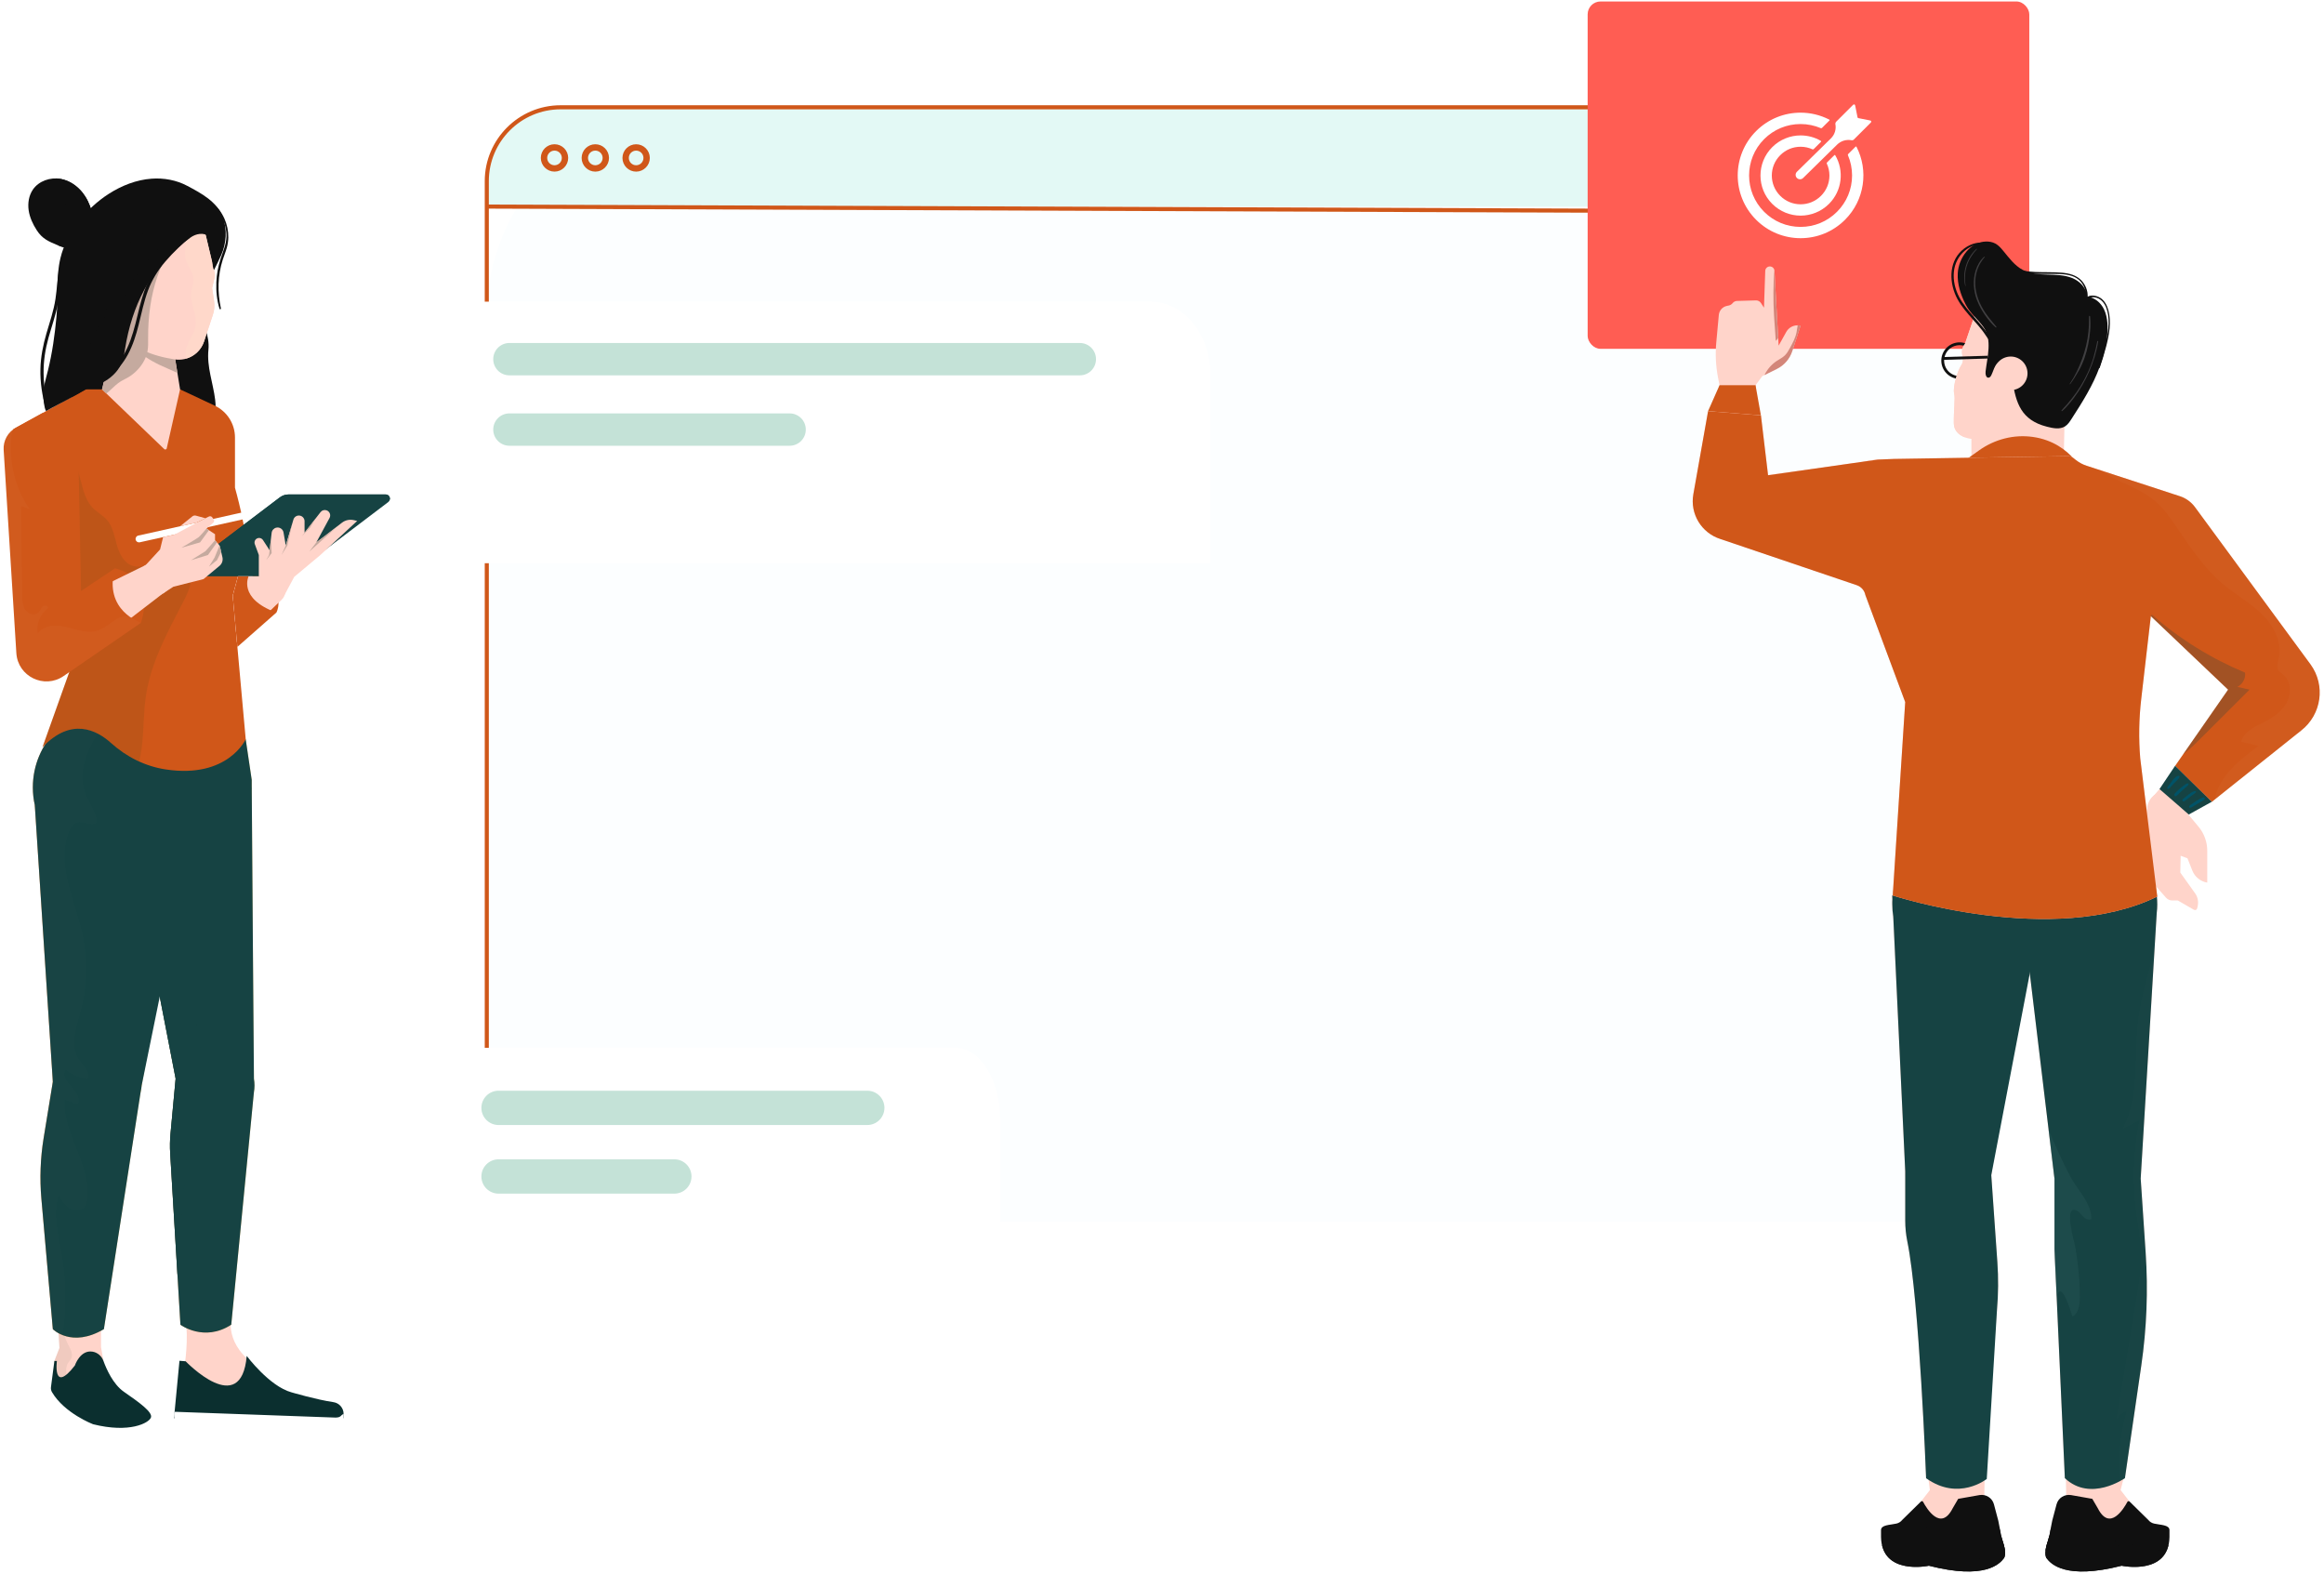 <svg width="542" height="367" viewBox="0 0 542 367" fill="none" xmlns="http://www.w3.org/2000/svg">
<path d="M413.021 25.019H162.116C135.282 25.019 113.528 46.773 113.528 73.606V284.902H461.603V73.606C461.603 46.773 439.855 25.019 413.021 25.019Z" fill="#FCFEFF"/>
<path d="M444.377 25.019H130.753C121.239 25.019 113.528 32.73 113.528 42.244V48.18H461.603V42.244C461.603 32.73 453.891 25.019 444.377 25.019Z" fill="#E3F9F5"/>
<path d="M462.078 284.902H461.127V42.244C461.127 33.011 453.616 25.494 444.377 25.494H130.753C121.521 25.494 114.003 33.005 114.003 42.244V284.902H113.052V42.244C113.052 32.482 120.991 24.543 130.753 24.543H444.377C454.139 24.543 462.078 32.482 462.078 42.244V284.902Z" fill="#D05719"/>
<path d="M113.535 47.699L113.531 48.65L372.457 49.605L372.461 48.653L113.535 47.699Z" fill="#D05719"/>
<path d="M129.322 34.621C128.107 34.621 127.116 35.612 127.116 36.827C127.116 38.045 128.107 39.037 129.322 39.037C130.541 39.037 131.528 38.045 131.528 36.827C131.528 35.612 130.541 34.621 129.322 34.621ZM129.322 39.518C127.839 39.518 126.631 38.31 126.631 36.827C126.631 35.344 127.839 34.136 129.322 34.136C130.805 34.136 132.013 35.344 132.013 36.827C132.013 38.31 130.805 39.518 129.322 39.518Z" fill="#D05719" stroke="#D05719"/>
<path d="M138.838 34.619C137.623 34.619 136.632 35.611 136.632 36.829C136.632 38.044 137.623 39.036 138.838 39.036C140.057 39.036 141.045 38.044 141.045 36.829C141.045 35.611 140.057 34.619 138.838 34.619ZM138.838 39.52C137.358 39.52 136.147 38.313 136.147 36.829C136.147 35.346 137.358 34.138 138.838 34.138C140.322 34.138 141.53 35.346 141.53 36.829C141.53 38.313 140.322 39.52 138.838 39.52Z" fill="#D05719" stroke="#D05719"/>
<path d="M148.36 34.623C147.141 34.623 146.154 35.611 146.154 36.829C146.154 38.047 147.141 39.035 148.36 39.035C149.574 39.035 150.566 38.047 150.566 36.829C150.566 35.611 149.574 34.623 148.36 34.623ZM148.36 39.52C146.876 39.52 145.669 38.313 145.669 36.829C145.669 35.346 146.876 34.139 148.36 34.139C149.84 34.139 151.05 35.346 151.05 36.829C151.05 38.313 149.84 39.52 148.36 39.52Z" fill="#D05719" stroke="#D05719"/>
<path d="M462.045 79.963H383.412C377.257 79.963 372.27 74.983 372.27 68.838V11.766C372.27 7.104 376.055 3.343 380.706 3.343H462.045C466.714 3.343 470.482 7.122 470.482 11.766V71.522C470.499 76.184 466.714 79.963 462.045 79.963Z" fill="#FF5D53"/>
<rect x="370.27" y="0.343" width="103" height="81" rx="3" fill="#FF5D53"/>
<path d="M436.123 28.085L433.389 27.543C433.311 27.532 433.234 27.455 433.211 27.366L432.669 24.636C432.603 24.316 432.37 24.249 432.138 24.481L428.196 28.417C428.085 28.527 428.019 28.748 428.041 28.914V28.914C428.283 30.135 427.894 31.396 427.005 32.268L419.073 40.056C418.675 40.454 418.675 41.107 419.073 41.505C419.472 41.903 420.125 41.903 420.523 41.505L428.454 33.718C429.346 32.842 430.612 32.464 431.839 32.706V32.706C431.994 32.739 432.215 32.672 432.337 32.551L436.278 28.616C436.511 28.384 436.444 28.151 436.123 28.085Z" fill="white"/>
<path d="M422.981 34.773L424.697 33.059C424.764 32.993 424.753 32.905 424.675 32.86C423.214 31.998 421.575 31.578 419.937 31.578C417.545 31.578 415.143 32.496 413.316 34.319C409.662 37.967 409.662 43.892 413.316 47.54C415.143 49.364 417.545 50.282 419.937 50.282C422.328 50.282 424.731 49.364 426.557 47.54C429.635 44.467 430.122 39.78 428.008 36.199C427.964 36.121 427.875 36.11 427.809 36.177L426.092 37.89C426.026 37.956 426.004 38.067 426.048 38.155C426.447 39.017 426.657 39.957 426.657 40.93C426.657 42.721 425.96 44.401 424.686 45.672C423.413 46.943 421.73 47.64 419.937 47.64C418.143 47.64 416.46 46.943 415.187 45.672C412.563 43.052 412.563 38.807 415.187 36.188C416.46 34.916 418.143 34.22 419.937 34.22C420.911 34.22 421.852 34.43 422.716 34.828C422.793 34.861 422.915 34.839 422.981 34.773Z" fill="white"/>
<path d="M432.769 34.187L431.019 35.933C430.953 35.999 430.931 36.11 430.975 36.199C431.606 37.669 431.938 39.272 431.938 40.919C431.938 44.124 430.687 47.131 428.418 49.397C426.148 51.663 423.136 52.912 419.926 52.912C416.715 52.912 413.703 51.663 411.434 49.397C406.751 44.721 406.751 37.116 411.434 32.44C413.703 30.174 416.715 28.925 419.926 28.925C421.575 28.925 423.181 29.257 424.653 29.887C424.731 29.92 424.853 29.898 424.919 29.831L426.668 28.085C426.735 28.018 426.724 27.941 426.635 27.897C424.531 26.814 422.229 26.272 419.926 26.272C416.172 26.272 412.43 27.698 409.563 30.561C403.839 36.276 403.839 45.539 409.563 51.254C412.419 54.106 416.172 55.543 419.926 55.543C423.679 55.543 427.421 54.117 430.289 51.254C434.905 46.645 435.802 39.714 432.957 34.209C432.924 34.142 432.835 34.131 432.769 34.187Z" fill="white"/>
<path d="M462.842 344.812L462.775 349.047L465.187 353.033L454.822 358.353L447.151 355.03L448.002 350.152L450.085 347.472L449.462 342.715L462.842 344.812Z" fill="#FFD4CA"/>
<path d="M465.026 350.796L466.038 354.615L466.393 356.431C466.5 357.389 466.701 358.327 467.01 359.238C467.445 360.517 467.968 362.534 467.331 363.385C466.36 364.678 462.909 368.457 449.844 365.114C449.844 365.114 438.863 367.485 438.689 358.42V356.819C438.689 355.553 440.773 355.633 442.28 355.285C442.816 355.164 443.299 354.863 443.64 354.427L447.995 350.146C448.149 349.999 448.404 350.032 448.504 350.22C449.329 351.767 452.611 357.208 455.405 351.714C455.58 351.379 456.685 349.516 456.685 349.516L461.656 348.638C463.171 348.384 464.638 349.315 465.026 350.796Z" fill="#101010"/>
<path d="M439.922 360.98C439.553 360.738 439.218 360.491 438.903 360.243C440.438 367.144 449.851 365.107 449.851 365.107C462.909 368.45 466.366 364.678 467.338 363.378C467.974 362.534 467.458 360.544 467.023 359.258C466.889 358.862 466.775 358.46 466.681 358.052C463.539 360.223 458.507 362.956 451.714 361.569C451.714 361.569 444.779 364.196 439.922 360.98Z" fill="#101010"/>
<path d="M465.187 353.034C464.926 352.243 464.303 351.466 463.472 351.426C462.695 351.385 462.011 352.022 461.71 352.739C461.408 353.456 461.382 354.26 461.288 355.037C460.966 357.623 459.787 360.102 457.978 361.978L459.995 362.092C460.618 363.425 462.246 363.914 463.706 364.095C464.149 364.149 464.611 364.189 465.04 364.062C465.75 363.854 466.259 363.258 466.728 362.682C467.036 362.3 467.351 361.904 467.592 361.476C467.485 360.705 467.244 359.874 467.03 359.231C466.762 358.44 466.581 357.623 466.46 356.792C466.185 356.363 465.938 355.921 465.77 355.459C465.475 354.682 465.448 353.824 465.187 353.034Z" fill="#101010"/>
<path d="M446.494 358.079C446.514 358.052 446.508 358.065 446.481 358.119C446.474 358.152 446.474 358.179 446.467 358.213C446.467 358.273 446.488 358.333 446.508 358.387C446.535 358.487 446.588 358.601 446.622 358.682C446.709 358.889 446.782 359.07 446.849 359.264C446.997 359.666 447.07 360.089 447.158 360.504C447.191 360.665 447.372 360.772 447.526 360.745C447.694 360.718 447.814 360.584 447.821 360.41C447.834 359.941 447.714 359.479 447.546 359.043C447.459 358.822 447.365 358.615 447.225 358.414C447.151 358.306 447.084 358.199 446.983 358.112C446.936 358.072 446.896 358.025 446.843 357.998C446.816 357.985 446.782 357.971 446.756 357.958C446.736 357.951 446.682 357.958 446.675 357.951C446.602 357.931 446.488 357.971 446.494 358.079Z" fill="#101010"/>
<path d="M448.953 356.444C449.188 356.725 449.389 357.04 449.59 357.341C449.797 357.656 449.972 357.985 450.112 358.333C450.246 358.681 450.353 359.043 450.42 359.412C450.494 359.794 450.494 360.169 450.588 360.544C450.668 360.866 451.131 360.845 451.218 360.544C451.345 360.115 451.285 359.7 451.211 359.264C451.137 358.849 451.023 358.447 450.863 358.052C450.702 357.663 450.508 357.288 450.273 356.933C450.025 356.564 449.73 356.276 449.389 356.001C449.08 355.753 448.699 356.129 448.953 356.444Z" fill="#101010"/>
<path d="M481.81 344.812L481.877 349.047L479.465 353.033L489.829 358.353L497.501 355.03L496.657 350.152L494.566 347.472L495.779 342.715L481.81 344.812Z" fill="#FFD4CA"/>
<path d="M479.626 350.796L478.614 354.615L478.259 356.431C478.152 357.389 477.951 358.327 477.642 359.238C477.207 360.517 476.684 362.534 477.321 363.385C478.292 364.678 481.743 368.457 494.808 365.114C494.808 365.114 505.789 367.485 505.963 358.42V356.819C505.963 355.553 503.879 355.633 502.372 355.285C501.836 355.164 501.353 354.863 501.012 354.427L496.657 350.146C496.503 349.999 496.248 350.032 496.148 350.22C495.323 351.767 492.04 357.208 489.247 351.714C489.072 351.379 487.967 349.516 487.967 349.516L482.996 348.638C481.481 348.384 480.014 349.315 479.626 350.796Z" fill="#101010"/>
<path d="M504.73 360.98C505.099 360.738 505.434 360.491 505.749 360.243C504.214 367.144 494.801 365.107 494.801 365.107C481.743 368.45 478.286 364.678 477.314 363.378C476.678 362.534 477.194 360.544 477.629 359.258C477.763 358.862 477.877 358.46 477.971 358.052C481.113 360.223 486.145 362.956 492.938 361.569C492.938 361.569 499.873 364.196 504.73 360.98Z" fill="#101010"/>
<path d="M489.193 284.902C494.747 284.902 499.25 280.399 499.25 274.845C499.25 269.291 494.747 264.789 489.193 264.789C483.639 264.789 479.136 269.291 479.136 274.845C479.136 280.399 483.639 284.902 489.193 284.902Z" fill="#FFD4CA"/>
<path d="M489.343 228.132C498.922 225.871 504.854 216.272 502.592 206.693C500.33 197.114 490.732 191.182 481.153 193.444C471.574 195.706 465.642 205.305 467.904 214.884C470.166 224.463 479.765 230.394 489.343 228.132Z" fill="#FFD4CA"/>
<path d="M503.115 210.861L499.25 274.845H479.136L470.279 201.26L503.115 210.861Z" fill="#FFD4CA"/>
<path d="M499.25 274.845L500.409 292.131C500.998 300.908 500.657 309.725 499.39 318.428L495.571 344.699C495.571 344.699 487.565 350.367 481.562 344.699L479.143 291.32V274.845H499.25Z" fill="#FFD4CA"/>
<path d="M467.472 210.861C467.472 207.323 468.504 204.034 470.279 201.267V201.26H470.286C473.455 196.322 478.989 193.039 485.294 193.039C495.136 193.039 503.115 201.019 503.115 210.861C503.115 211.571 503.069 212.268 502.988 212.951L499.25 274.839L500.409 292.124C500.998 300.901 500.657 309.718 499.39 318.422L495.571 344.692C495.571 344.692 487.565 350.36 481.562 344.692L479.143 291.314V274.839L472.993 223.738C469.589 220.502 467.472 215.933 467.472 210.861Z" fill="#164343"/>
<path d="M471.714 223.469C478.674 216.509 478.674 205.225 471.714 198.265C464.754 191.306 453.47 191.306 446.51 198.265C439.55 205.225 439.55 216.509 446.51 223.469C453.47 230.429 464.754 230.429 471.714 223.469Z" fill="#FFD4CA"/>
<path d="M454.387 283.213C459.941 283.213 464.443 278.711 464.443 273.157C464.443 267.603 459.941 263.1 454.387 263.1C448.833 263.1 444.33 267.603 444.33 273.157C444.33 278.711 448.833 283.213 454.387 283.213Z" fill="#FFD4CA"/>
<path d="M464.403 274.048L474.145 208.811H441.302L444.33 273.157L464.403 274.048Z" fill="#FFD4CA"/>
<path d="M464.403 274.048L465.824 294.329C466.085 298.027 466.051 301.739 465.737 305.437L462.655 344.705C462.655 344.705 456.759 350.152 449.201 344.705C449.201 344.705 447.627 303.159 444.826 289.518C444.498 287.91 444.337 286.282 444.337 284.64V273.157L464.403 274.048Z" fill="#FFD4CA"/>
<path d="M441.342 209.702L441.302 208.811H441.422C442.441 199.933 449.972 193.039 459.124 193.039C468.966 193.039 476.945 201.019 476.945 210.861C476.945 215.638 476.631 222.834 473.569 226.03L464.403 274.041L465.824 294.322C466.085 298.02 466.051 301.732 465.736 305.43L463.351 344.88C463.351 344.88 456.759 350.146 449.201 344.699C449.201 344.699 447.627 303.152 444.826 289.511C444.498 287.903 444.337 286.275 444.337 284.634V273.157L441.543 213.722C441.396 212.79 441.315 211.839 441.315 210.861C441.302 210.472 441.322 210.084 441.342 209.702Z" fill="#164343"/>
<path d="M479.465 353.034C479.726 352.243 480.349 351.466 481.18 351.426C481.957 351.385 482.641 352.022 482.942 352.739C483.244 353.456 483.27 354.26 483.364 355.037C483.686 357.623 484.865 360.102 486.674 361.978L484.657 362.092C484.034 363.425 482.406 363.914 480.945 364.095C480.503 364.149 480.041 364.189 479.612 364.062C478.902 363.854 478.393 363.258 477.924 362.682C477.615 362.3 477.301 361.904 477.059 361.476C477.167 360.705 477.408 359.874 477.622 359.231C477.89 358.44 478.071 357.623 478.192 356.792C478.466 356.363 478.714 355.921 478.882 355.459C479.177 354.682 479.203 353.824 479.465 353.034Z" fill="#101010"/>
<path d="M498.158 358.079C498.137 358.052 498.144 358.065 498.171 358.119C498.178 358.152 498.178 358.179 498.184 358.213C498.184 358.273 498.164 358.333 498.144 358.387C498.117 358.487 498.064 358.601 498.03 358.682C497.943 358.889 497.869 359.07 497.802 359.264C497.655 359.666 497.581 360.089 497.494 360.504C497.461 360.665 497.28 360.772 497.126 360.745C496.958 360.718 496.838 360.584 496.831 360.41C496.818 359.941 496.938 359.479 497.106 359.043C497.193 358.822 497.293 358.615 497.427 358.414C497.501 358.306 497.568 358.199 497.668 358.112C497.715 358.072 497.756 358.025 497.809 357.998C497.836 357.985 497.869 357.971 497.896 357.958C497.916 357.951 497.97 357.958 497.977 357.951C498.05 357.931 498.164 357.971 498.158 358.079Z" fill="#101010"/>
<path d="M495.699 356.444C495.464 356.725 495.263 357.04 495.062 357.341C494.854 357.656 494.68 357.985 494.54 358.333C494.406 358.681 494.298 359.043 494.231 359.412C494.158 359.794 494.158 360.169 494.064 360.544C493.983 360.866 493.521 360.845 493.434 360.544C493.307 360.115 493.367 359.7 493.441 359.264C493.514 358.849 493.628 358.447 493.789 358.052C493.95 357.663 494.144 357.288 494.379 356.933C494.627 356.564 494.921 356.276 495.263 356.001C495.571 355.753 495.953 356.129 495.699 356.444Z" fill="#101010"/>
<path d="M505.909 192.855C508.167 192.322 509.565 190.059 509.032 187.801C508.499 185.543 506.236 184.145 503.978 184.678C501.721 185.211 500.322 187.474 500.855 189.732C501.389 191.99 503.651 193.388 505.909 192.855Z" fill="#FFD4CA"/>
<path d="M532.515 170.253C536.844 170.253 540.354 166.743 540.354 162.414C540.354 158.084 536.844 154.575 532.515 154.575C528.185 154.575 524.676 158.084 524.676 162.414C524.676 166.743 528.185 170.253 532.515 170.253Z" fill="#FFD4CA"/>
<path d="M511.754 125.098C512.131 119.308 507.743 114.308 501.953 113.931C496.164 113.554 491.164 117.942 490.787 123.732C490.41 129.522 494.798 134.521 500.588 134.898C506.377 135.275 511.377 130.888 511.754 125.098Z" fill="#FFD4CA"/>
<path d="M510.371 119.146L538.565 157.221L525.024 165.12L494.734 132.646L510.371 119.146Z" fill="#FFD4CA"/>
<path d="M537.654 168.33L508.221 191.659L501.615 186.339L527.376 156.498L537.654 168.33Z" fill="#FFD4CA"/>
<path d="M500.79 188.517L499.564 195.384L499.31 199.283C499.176 201.327 499.866 203.337 501.219 204.871L505.152 209.327C505.521 209.742 506.05 209.983 506.613 209.983H507.906L511.678 212.161C511.959 212.328 512.328 212.174 512.408 211.852L512.515 211.424C512.79 210.352 512.582 209.213 511.939 208.308L508.489 203.478L508.569 199.558L510.157 200.141L511.296 203.015C511.886 204.496 513.199 205.555 514.767 205.816H514.773V198.386C514.773 196.342 514.056 194.366 512.75 192.791L509.192 188.517H500.79V188.517Z" fill="#FFD4CA"/>
<path d="M481.501 98.061L481.247 109.438L459.767 108.607V99.321L481.501 98.061Z" fill="#FFD4CA"/>
<path d="M452.886 85.157C452.296 82.886 453.67 80.561 455.941 79.971C458.212 79.382 460.537 80.755 461.127 83.026C461.717 85.298 460.343 87.623 458.072 88.212C455.8 88.802 453.476 87.428 452.886 85.157ZM453.523 84.996C454.018 86.919 455.988 88.078 457.911 87.582C459.834 87.087 460.993 85.117 460.497 83.194C460.001 81.271 458.032 80.112 456.109 80.608C454.186 81.103 453.027 83.073 453.523 84.996Z" fill="#101010"/>
<path d="M461.227 71.489L458.246 80.246C457.703 80.889 457.469 81.74 457.609 82.577L457.77 83.495C457.877 84.105 457.73 84.728 457.375 85.23C456.625 86.289 455.365 90.215 455.754 91.763C456.055 92.969 455.62 95.629 455.68 98.771C455.733 101.411 458.655 102.59 461.288 102.382L476.517 101.176L484.081 92.393C484.074 92.379 492.255 65.814 461.227 71.489Z" fill="#FFD4CA"/>
<path d="M455.747 91.756C455.358 90.209 456.618 86.289 457.368 85.224C457.723 84.721 457.864 84.098 457.764 83.489L457.603 82.571C457.462 81.74 457.69 80.889 458.239 80.239L461.221 71.482C461.415 71.449 461.609 71.415 461.804 71.382C461.261 73.888 460.578 76.313 459.74 78.611C459.445 79.415 459.13 80.232 459.057 81.15C458.856 83.616 460.417 86.229 459.599 88.353C459.452 88.735 459.238 89.043 459.057 89.391C457.348 92.674 458.936 97.713 458.266 101.833C458.259 101.88 458.246 101.927 458.239 101.974C456.792 101.431 455.693 100.372 455.66 98.758C455.613 95.622 456.048 92.956 455.747 91.756Z" fill="#FFD4CA"/>
<path d="M475.284 98.791C470.48 96.661 469.83 92.312 469.073 86.859C468.919 85.766 468.591 84.433 467.525 84.159C466.721 83.951 465.904 84.507 465.448 85.197C464.993 85.887 464.792 86.711 464.43 87.455C464.296 87.73 464.102 88.031 463.793 88.071C463.164 88.158 463.003 87.227 463.077 86.597C463.459 83.321 464.678 79.174 462.581 76.266C461.181 74.33 459.512 73.124 458.4 70.94C457.268 68.715 456.45 66.27 456.584 63.737C456.779 60.112 459.519 56.428 463.15 56.32C463.907 56.3 464.678 56.434 465.341 56.789C466.065 57.178 466.628 57.808 467.15 58.444C468.524 60.099 469.823 61.922 471.726 62.926C473.461 63.844 475.498 63.972 477.461 64.025C479.424 64.079 481.441 64.099 483.264 64.829C485.086 65.566 486.687 67.214 486.727 69.177C488.443 69.305 489.937 70.564 490.687 72.112C492.496 75.851 491.022 81.854 489.682 85.552C488.108 89.894 485.608 93.833 483.116 97.692C482.694 98.342 482.259 99.012 481.602 99.428C480.383 100.198 478.795 99.863 477.401 99.508C476.611 99.307 475.914 99.066 475.284 98.791Z" fill="#101010"/>
<path d="M463.512 83.609L463.599 82.959L453.107 83.26L453.121 83.917L463.512 83.609Z" fill="#101010"/>
<path d="M472.658 85.833C473.334 87.884 472.222 90.101 470.165 90.778C468.115 91.455 465.897 90.342 465.221 88.286C464.544 86.235 465.656 84.018 467.713 83.341C469.77 82.664 471.981 83.783 472.658 85.833Z" fill="#FFD4CA"/>
<path d="M486.473 111.461C486.473 111.461 483.532 103.226 474.085 101.886C469.669 101.263 465.187 102.436 461.556 105.022L455.278 109.484L486.473 111.461Z" fill="#D05719"/>
<path d="M437.945 128.184C443.747 128.184 448.451 123.48 448.451 117.678C448.451 111.876 443.747 107.173 437.945 107.173C432.143 107.173 427.44 111.876 427.44 117.678C427.44 123.48 432.143 128.184 437.945 128.184Z" fill="#FFD4CA"/>
<path d="M406.191 124.079C410.426 123.179 413.129 119.017 412.229 114.782C411.329 110.547 407.166 107.843 402.931 108.743C398.696 109.643 395.993 113.806 396.893 118.041C397.793 122.276 401.956 124.979 406.191 124.079Z" fill="#FFD4CA"/>
<path d="M409.462 90.219C409.68 87.909 407.984 85.86 405.675 85.642C403.365 85.424 401.316 87.12 401.098 89.43C400.88 91.74 402.576 93.789 404.886 94.007C407.195 94.225 409.245 92.529 409.462 90.219Z" fill="#FFD4CA"/>
<path d="M435.279 107.495C431.132 110.168 426.308 111.595 421.376 111.608L410.677 111.635L405.223 124.291L441.235 126.194L435.279 107.495Z" fill="#FFD4CA"/>
<path d="M410.677 111.636C410.516 111.435 409.424 89.834 409.424 89.834H401.022L396.707 115.682L410.677 111.636Z" fill="#FFD4CA"/>
<path d="M409.424 89.834L410.998 87.71L414.395 86.028C416.104 85.184 417.397 83.69 417.986 81.881L419.842 76.199C419.896 76.038 419.775 75.864 419.601 75.864H419.206C418.12 75.864 417.122 76.447 416.593 77.398L414.81 80.594L413.839 63.148C413.806 62.578 413.336 62.129 412.767 62.129C412.184 62.129 411.708 62.592 411.688 63.168L411.394 71.751L410.69 70.665C410.435 70.27 409.993 70.035 409.524 70.049L405.096 70.176C404.72 70.189 404.365 70.357 404.117 70.645L404.044 70.732C403.816 71 403.508 71.181 403.166 71.248L402.737 71.335C401.719 71.549 400.962 72.4 400.861 73.432L400.272 79.804C400.017 82.578 400.151 85.365 400.687 88.098L401.022 89.827H409.424V89.834Z" fill="#FFD4CA"/>
<path d="M504.991 114.596L486.64 108.606C485.749 108.318 484.912 107.869 484.175 107.3L483.565 106.824C483.203 106.543 482.761 106.382 482.299 106.369L441.784 107.012L444.33 163.7L441.422 208.811C441.422 208.811 478.768 220.978 503.115 209.058L499.142 176.832C498.76 172.216 498.841 167.573 499.377 162.97L504.991 114.596Z" fill="#FFD4CA"/>
<path d="M444.33 163.7L435.037 138.743C434.83 137.671 434.066 136.793 433.034 136.445L401.203 125.665C396.794 124.251 394.108 119.802 394.918 115.239L398.355 95.863L410.683 96.841L412.345 110.797L437.952 107.153L441.791 106.999L450.97 130.482L444.33 163.7Z" fill="#FFD4CA"/>
<path d="M538.873 154.937L511.919 118.254C511.035 117.055 509.795 116.157 508.375 115.695L504.221 114.348L486.647 108.613C485.756 108.325 484.918 107.876 484.181 107.307L483.572 106.831C483.21 106.55 482.768 106.389 482.305 106.375L441.791 107.019L437.952 107.173L412.345 110.817L410.683 96.862L398.355 95.883L394.918 115.26C394.108 119.815 396.794 124.271 401.203 125.685L433.034 136.465C434.066 136.813 434.83 137.691 435.037 138.763L444.33 163.72L441.422 208.831C441.422 208.831 478.768 220.998 503.115 209.079L499.142 176.852C498.76 172.236 498.841 167.593 499.377 162.99L501.615 143.694L519.631 160.826L507.276 178.594L515.832 186.989L536.675 170.36C541.446 166.635 542.417 159.821 538.873 154.937Z" fill="#D05719"/>
<path d="M515.832 186.962L510.465 189.937L503.638 184.001L507.276 178.574L515.832 186.962Z" fill="#164343"/>
<path d="M514.17 186.373C514.07 186.527 513.923 186.6 513.762 186.694C513.621 186.775 513.48 186.862 513.346 186.942C513.072 187.11 512.784 187.264 512.502 187.431C512.221 187.599 511.946 187.759 511.665 187.927C511.397 188.088 511.122 188.309 510.807 188.369C510.626 188.403 510.459 188.222 510.559 188.048C510.727 187.766 511.028 187.592 511.289 187.404C511.564 187.21 511.839 187.022 512.12 186.842C512.395 186.667 512.67 186.493 512.951 186.339C513.092 186.265 513.239 186.185 513.38 186.111C513.547 186.024 513.708 185.917 513.902 185.924C514.13 185.93 514.291 186.178 514.17 186.373Z" fill="#005368"/>
<path d="M512.1 184.758C512.006 184.832 511.939 184.932 511.845 185.006C511.745 185.079 511.651 185.16 511.544 185.227C511.356 185.354 511.169 185.488 510.988 185.636C510.599 185.944 510.217 186.265 509.829 186.567C509.634 186.721 509.353 187.002 509.092 186.835C508.951 186.748 508.931 186.553 509.011 186.419C509.085 186.292 509.226 186.218 509.34 186.131C509.722 185.85 510.083 185.535 510.465 185.24C510.686 185.073 510.907 184.912 511.142 184.765C511.269 184.684 511.397 184.617 511.537 184.564C511.671 184.51 511.799 184.503 511.939 184.476C512.087 184.443 512.241 184.637 512.1 184.758Z" fill="#005368"/>
<path d="M510.418 182.875C510.358 183.036 510.291 183.157 510.157 183.271C510.03 183.378 509.903 183.478 509.775 183.586C509.521 183.8 509.279 184.021 509.032 184.242C508.79 184.457 508.549 184.671 508.321 184.899C508.073 185.14 507.846 185.428 507.564 185.622C507.29 185.81 506.968 185.448 507.122 185.18C507.29 184.892 507.578 184.658 507.819 184.43C508.06 184.195 508.315 183.968 508.569 183.74C508.824 183.519 509.105 183.311 509.38 183.117C509.514 183.023 509.648 182.922 509.782 182.829C509.936 182.728 510.083 182.688 510.271 182.681C510.358 182.681 510.452 182.782 510.418 182.875Z" fill="#005368"/>
<path d="M508.288 181.22C508.194 181.368 508.147 181.522 508.02 181.649C507.913 181.75 507.812 181.857 507.712 181.964C507.497 182.199 507.27 182.42 507.035 182.641C506.807 182.855 506.606 183.096 506.405 183.331C506.198 183.572 505.983 183.867 505.675 183.967C505.534 184.014 505.394 183.867 505.434 183.726C505.521 183.418 505.802 183.17 505.997 182.922C506.191 182.681 506.378 182.433 506.546 182.178C506.727 181.904 506.928 181.643 507.169 181.421C507.29 181.314 507.41 181.207 507.538 181.107C507.698 180.979 507.866 180.966 508.053 180.912C508.221 180.865 508.388 181.066 508.288 181.22Z" fill="#005368"/>
<path d="M410.677 96.848L409.424 89.834H401.022L398.349 95.87L410.677 96.848Z" fill="#D05719"/>
<g opacity="0.15">
<path opacity="0.15" d="M516.549 186.272C517.594 180.912 522.324 177.181 526.733 173.951C525.393 173.623 524.046 173.295 522.706 172.966C523.209 170.735 525.614 169.596 527.664 168.578C529.815 167.513 531.952 166.159 533.171 164.096C534.391 162.025 534.404 159.077 532.635 157.456C532.126 156.987 531.47 156.618 531.215 155.975C530.92 155.252 531.228 154.441 531.423 153.684C532.367 149.945 530.351 146.026 527.617 143.312C524.877 140.599 521.44 138.71 518.485 136.237C514.15 132.606 510.961 127.822 507.779 123.146C506.217 120.854 504.623 118.536 502.499 116.754C499.477 114.221 495.632 112.955 492.168 111.079C491.39 110.657 490.62 110.188 489.89 109.659L504.234 114.342L508.388 115.689C509.809 116.151 511.048 117.042 511.932 118.248L538.886 154.93C542.437 159.814 541.466 166.635 536.689 170.333L516.535 186.413C516.535 186.366 516.542 186.319 516.549 186.272Z" fill="white"/>
</g>
<g opacity="0.5">
<path opacity="0.5" d="M513.279 172.149C511.973 173.455 510.626 174.782 509.145 175.887L519.631 160.806L501.682 143.741C501.722 143.594 501.769 143.446 501.809 143.306C508.268 148.96 515.658 153.557 523.584 156.853C523.778 158.193 523.001 159.613 521.761 160.169C522.72 160.384 523.678 160.605 524.636 160.819C520.85 164.598 517.065 168.37 513.279 172.149Z" fill="#164343"/>
</g>
<g opacity="0.5">
<path opacity="0.5" d="M487.002 281.05C487.464 282.075 487.752 283.133 487.739 284.252C487.123 284.614 486.325 284.212 485.83 283.696C485.334 283.18 484.932 282.524 484.275 282.242C481.12 280.869 483.826 289.78 484.014 290.912C484.657 294.751 485.059 298.63 485.039 302.523C485.032 304.205 484.825 306.221 483.331 306.985C483.042 306.201 480.778 298.068 479.625 302.409C479.538 298.717 479.136 295.019 479.136 291.327V274.852L477.756 263.389C479.264 267.134 480.959 270.799 482.835 274.37C483.987 276.547 485.943 278.691 487.002 281.05Z" fill="#346464"/>
</g>
<g opacity="0.1">
<path opacity="0.1" d="M493.635 330.903C494.499 325.698 495.357 320.485 496.221 315.279C496.288 314.864 496.362 314.448 496.429 314.026C497.059 310.228 497.689 306.422 498.318 302.623C498.895 299.146 499.471 295.642 499.37 292.124C499.276 288.955 498.64 285.826 498.231 282.677C497.307 275.555 497.561 268.279 498.982 261.238C497.689 261.874 496.395 262.511 495.102 263.154C499.082 255.663 497.668 246.598 498.653 238.176C499.042 234.833 499.826 231.55 500.67 228.294C501.24 226.09 501.843 223.892 502.479 221.708L499.27 274.852L500.429 292.138C501.018 300.915 500.677 309.732 499.41 318.435L495.591 344.705C495.591 344.705 495.196 344.987 494.513 345.362C494.506 345.268 494.493 345.174 494.486 345.081C493.963 339.654 494.506 334.119 496.074 328.894C495.069 329.296 494.211 330.012 493.635 330.903Z" fill="white"/>
</g>
<path d="M414.147 79.488C414.047 78.102 413.953 76.715 413.852 75.334C413.812 74.731 413.765 74.135 413.732 73.532C413.524 70.015 413.551 66.477 413.805 62.966C413.819 63.027 413.832 63.094 413.832 63.161L414.703 78.778C414.569 79.046 414.395 79.294 414.147 79.488Z" fill="#D3867A"/>
<path d="M417.986 81.88C417.397 83.689 416.103 85.183 414.395 86.027L411.507 87.461C412.144 86.135 413.142 84.975 414.375 84.165C415.005 83.749 415.701 83.414 416.244 82.892C416.767 82.389 417.115 81.746 417.464 81.116C418.093 79.964 418.73 78.791 418.984 77.505C419.085 76.989 419.152 76.426 419.252 75.877H419.608C419.782 75.877 419.902 76.044 419.849 76.212L417.986 81.88Z" fill="#D3867A"/>
<path d="M487.444 73.78C487.672 75.944 487.438 78.175 487.009 80.299C486.587 82.43 485.883 84.554 484.805 86.45C484.188 87.529 483.538 88.581 482.795 89.579C482.748 89.639 482.647 89.585 482.694 89.519C483.913 87.716 484.838 85.753 485.582 83.71C486.325 81.673 486.848 79.556 487.062 77.398C487.183 76.192 487.196 74.986 487.19 73.78C487.19 73.613 487.424 73.62 487.444 73.78Z" fill="#414042"/>
<path d="M489.334 79.636C488.958 82.035 488.221 84.36 487.263 86.584C486.305 88.802 485.086 90.906 483.639 92.835C483.237 93.371 482.815 93.887 482.372 94.389C481.923 94.905 481.468 95.428 480.925 95.85C480.831 95.924 480.717 95.81 480.791 95.716C481.166 95.247 481.588 94.825 481.984 94.383C482.379 93.934 482.761 93.478 483.129 93.009C483.887 92.065 484.59 91.073 485.22 90.041C486.473 87.998 487.511 85.787 488.195 83.489C488.577 82.209 488.891 80.896 489.133 79.576C489.159 79.449 489.354 79.509 489.334 79.636Z" fill="#414042"/>
<path d="M461.047 58.116C459.975 59.241 459.144 60.581 458.681 62.069C458.219 63.563 458.159 65.137 458.413 66.671C458.42 66.712 458.36 66.732 458.346 66.692C457.563 63.683 458.635 60.105 460.959 58.035C461.02 57.982 461.1 58.062 461.047 58.116Z" fill="#414042"/>
<path d="M462.876 59.932C462.145 60.809 461.536 61.767 461.16 62.853C460.792 63.925 460.631 65.057 460.658 66.189C460.712 68.595 461.65 70.879 462.969 72.869C463.753 74.048 464.698 75.094 465.576 76.192C465.656 76.293 465.536 76.427 465.428 76.34C464.457 75.496 463.639 74.484 462.909 73.425C462.179 72.373 461.562 71.254 461.1 70.055C460.249 67.838 460.048 65.359 460.765 63.081C461.147 61.861 461.797 60.669 462.789 59.844C462.849 59.804 462.923 59.878 462.876 59.932Z" fill="#414042"/>
<path d="M463.09 56.943C461.301 56.722 459.519 57.345 458.172 58.511C456.732 59.764 455.867 61.492 455.68 63.389C455.479 65.425 455.981 67.496 456.926 69.291C457.851 71.04 459.157 72.541 460.464 74.008C461.187 74.819 461.911 75.629 462.588 76.48C463.258 77.318 463.994 78.216 464.323 79.254C464.376 79.435 464.122 79.602 463.994 79.442C463.358 78.651 462.855 77.767 462.226 76.963C461.589 76.152 460.906 75.388 460.222 74.618C458.869 73.09 457.482 71.542 456.511 69.74C454.615 66.216 454.353 61.325 457.522 58.424C459.016 57.057 461.093 56.24 463.117 56.689C463.257 56.736 463.231 56.963 463.09 56.943Z" fill="#101010"/>
<path d="M486.426 70.075C486.654 68.561 486.325 66.946 485.334 65.754C484.161 64.347 482.325 64.012 480.583 63.911C478.56 63.797 476.537 63.918 474.507 63.858C472.631 63.797 470.781 63.536 469.019 62.88C468.102 62.538 467.224 62.109 466.386 61.6C465.555 61.091 464.698 60.508 464.075 59.751C463.961 59.617 464.108 59.362 464.283 59.483C465.026 59.999 465.716 60.588 466.487 61.071C467.264 61.56 468.088 61.982 468.939 62.317C470.768 63.034 472.704 63.335 474.667 63.422C476.731 63.516 478.801 63.416 480.865 63.59C482.56 63.737 484.275 64.153 485.474 65.446C486.044 66.062 486.466 66.812 486.694 67.616C486.814 68.025 486.881 68.454 486.888 68.883C486.895 69.318 486.801 69.727 486.66 70.136C486.613 70.296 486.406 70.229 486.426 70.075Z" fill="#101010"/>
<path d="M489.448 85.713C490.104 82.986 491.109 80.339 491.558 77.566C491.779 76.199 491.853 74.805 491.645 73.432C491.464 72.266 491.082 71.053 490.225 70.202C489.789 69.767 489.227 69.465 488.617 69.345C487.96 69.217 487.424 69.385 486.821 69.626C486.674 69.686 486.547 69.459 486.667 69.358C487.491 68.635 488.898 68.903 489.756 69.418C490.788 70.041 491.397 71.174 491.705 72.306C492.463 75.087 491.906 78.088 491.19 80.815C490.747 82.483 490.252 84.145 489.682 85.773C489.622 85.92 489.407 85.867 489.448 85.713Z" fill="#101010"/>
<g filter="url(#filter0_d_2435_411)">
<path d="M282.27 123.343H110.2C102.509 123.343 96.27 115.747 96.27 106.373V79.313C96.27 69.943 102.509 62.343 110.2 62.343H268.339C276.034 62.343 282.27 69.943 282.27 79.313V123.343Z" fill="white"/>
</g>
<path d="M251.837 79.982H118.804C116.721 79.982 115.032 81.671 115.032 83.755C115.032 85.838 116.721 87.527 118.804 87.527H251.837C253.921 87.527 255.61 85.838 255.61 83.755C255.61 81.671 253.921 79.982 251.837 79.982Z" fill="#C4E2D7"/>
<path d="M184.156 96.401H118.804C116.721 96.401 115.032 98.09 115.032 100.173C115.032 102.256 116.721 103.945 118.804 103.945H184.156C186.24 103.945 187.929 102.256 187.929 100.173C187.929 98.09 186.24 96.401 184.156 96.401Z" fill="#C4E2D7"/>
<g filter="url(#filter1_d_2435_411)">
<path d="M233.27 297.343H105.605C99.899 297.343 95.27 289.747 95.27 280.373V253.313C95.27 243.943 99.899 236.343 105.605 236.343H222.934C228.643 236.343 233.27 243.943 233.27 253.313V297.343Z" fill="white"/>
</g>
<path d="M202.27 254.343H116.27C114.061 254.343 112.27 256.134 112.27 258.343C112.27 260.552 114.061 262.343 116.27 262.343H202.27C204.479 262.343 206.27 260.552 206.27 258.343C206.27 256.134 204.479 254.343 202.27 254.343Z" fill="#C4E2D7"/>
<path d="M157.27 270.343H116.27C114.061 270.343 112.27 272.134 112.27 274.343C112.27 276.552 114.061 278.343 116.27 278.343H157.27C159.479 278.343 161.27 276.552 161.27 274.343C161.27 272.134 159.479 270.343 157.27 270.343Z" fill="#C4E2D7"/>
<path d="M12.685 317.367L13.871 314.326L13.275 304.825L23.559 305.227V314.158L24.128 317.361L21.884 325.206L13.643 323.773L12.685 317.367Z" fill="#FFD4CA"/>
<g opacity="0.5">
<path opacity="0.5" d="M13.274 304.825L13.864 314.326L12.678 317.367L13.636 323.773L15.62 324.114C15.76 323.679 15.794 323.203 15.767 322.748C15.673 321.052 14.97 319.19 15.908 317.776C16.122 317.455 16.41 317.187 16.584 316.838C17.181 315.672 16.29 314.352 15.707 313.187C14.44 310.654 14.614 307.733 15.063 304.892L13.274 304.825Z" fill="#C5AA9F"/>
</g>
<path d="M11.874 324.054V326.761C11.874 326.962 11.934 327.156 12.042 327.317C12.39 327.84 13.261 328.999 14.447 329.575C14.97 329.83 15.412 330.218 15.74 330.701C16.537 331.873 18.668 333.99 24.035 335.009C28.785 335.913 31.947 335.176 33.669 334.486C34.614 334.104 35.244 333.193 35.244 332.175V330.178L11.874 324.054Z" fill="white"/>
<path d="M64.449 142.848C64.449 142.848 66.385 139.866 62.707 133.562C60.275 129.394 56.04 139.364 56.04 139.364C56.04 139.364 56.784 144.148 64.449 142.848Z" fill="#D05719"/>
<path d="M54.137 306.353C54.137 306.353 51.833 312.59 59.028 317.99V327.37H41.347C41.347 327.37 44.905 313.957 43.016 306.353H54.137Z" fill="#FFD4CA"/>
<path d="M57.541 316.188C57.541 316.188 62.814 323.257 67.953 324.671C67.953 324.671 73.855 326.406 77.735 326.962C79.108 327.156 80.133 328.322 80.133 329.709V330.714H40.577L41.856 317.321L43.29 317.435C43.29 317.428 56.255 330.969 57.541 316.188Z" fill="#0B2F2F"/>
<path d="M78.311 332.965H42.111C40.751 332.965 40.208 329.193 40.878 329.22L77.862 330.553C78.572 330.587 79.215 330.58 79.664 330.01L80.133 329.675V331.089C80.133 332.121 79.316 332.965 78.311 332.965Z" fill="white"/>
<path d="M45.877 69.51C45.32 70.596 44.804 71.728 43.98 72.626C43.156 73.531 41.944 74.18 40.744 73.979C40.168 73.886 39.646 73.611 39.136 73.336C38.252 72.854 37.361 72.338 36.664 71.614C32.155 66.891 37.448 58.04 41.877 55.146C44.925 53.156 51.438 51.648 51.069 57.263C50.781 61.785 47.866 65.618 45.877 69.51Z" fill="#101010"/>
<path d="M19.298 44.975C17.998 43.327 16.176 42.081 14.119 41.712C11.72 41.283 9.054 42.195 7.673 44.205C6.722 45.592 6.447 47.367 6.682 49.029C6.923 50.69 7.647 52.251 8.558 53.665C9.871 55.702 11.311 56.285 13.402 57.162C14.494 57.625 15.593 57.946 16.792 57.953C17.462 57.96 19.372 57.899 19.82 57.283L21.656 54.717C21.85 54.442 21.81 53.042 21.844 52.62C21.911 51.869 21.777 51.106 21.629 50.369C21.321 48.774 20.772 47.213 19.894 45.833C19.713 45.538 19.512 45.25 19.298 44.975Z" fill="#101010"/>
<path d="M21.844 52.613C21.911 51.863 21.777 51.099 21.629 50.362C21.321 48.767 20.772 47.206 19.894 45.826C19.706 45.531 19.506 45.25 19.291 44.975C17.991 43.327 16.169 42.081 14.112 41.712C13.556 41.612 12.98 41.585 12.41 41.632C13.616 42.536 14.527 43.823 15.01 45.25C15.291 46.074 15.305 46.858 15.398 47.709C15.492 48.539 15.914 49.31 16.082 50.147C16.558 52.532 15.566 55.025 13.978 56.867C13.864 57.001 13.744 57.129 13.63 57.256C14.648 57.665 15.673 57.946 16.792 57.953C17.462 57.959 19.372 57.899 19.814 57.283L21.649 54.717C21.844 54.435 21.804 53.035 21.844 52.613Z" fill="#101010"/>
<path d="M18.695 86.608C18.032 88.377 17.187 90.106 16.919 91.975C16.645 93.844 17.06 95.948 18.521 97.147C19.305 97.791 20.296 98.106 21.268 98.394C23.217 98.97 25.214 99.479 27.244 99.425C30.225 99.352 33.2 99.807 36.182 99.713C38.493 99.64 40.155 98.769 42.52 99.526C44.068 100.022 45.716 100.658 47.263 100.156C48.563 99.74 49.514 98.561 49.943 97.261C50.372 95.968 50.339 94.561 50.178 93.208C49.695 89.295 48.208 85.556 48.61 81.57C48.952 78.213 47.21 75.513 46.895 72.157C46.734 70.468 47.056 68.787 47.511 67.165C47.806 66.107 48.644 64.887 48.114 63.842C47.009 61.645 42.573 60.526 40.416 60.117C37.575 59.581 34.667 59.601 31.78 59.635C30.507 59.648 29.221 59.668 28.008 60.036C26.112 60.619 23.405 62.83 22.313 64.465C20.457 67.232 21.026 70.482 20.953 73.631C20.839 78.046 20.249 82.475 18.695 86.608Z" fill="#101010"/>
<path d="M50.164 262.321C55.245 262.321 59.363 258.202 59.363 253.122C59.363 248.041 55.245 243.923 50.164 243.923C45.084 243.923 40.965 248.041 40.965 253.122C40.965 258.202 45.084 262.321 50.164 262.321Z" fill="url(#paint0_linear_2435_411)"/>
<path d="M39.565 203C50.144 203 58.72 194.424 58.72 183.845C58.72 173.266 50.144 164.689 39.565 164.689C28.986 164.689 20.41 173.266 20.41 183.845C20.41 194.424 28.986 203 39.565 203Z" fill="url(#paint1_linear_2435_411)"/>
<path d="M58.707 181.861C58.673 182.947 59.223 251.554 59.223 251.554H40.965L28.343 186.417L57.3 172.374L58.707 181.861Z" fill="url(#paint2_linear_2435_411)"/>
<path d="M40.965 251.554L39.773 264.398C39.632 265.905 39.605 267.42 39.699 268.934L42.084 308.912C42.084 308.912 47.578 313.033 53.936 308.912L59.222 254.703L40.965 251.554Z" fill="url(#paint3_linear_2435_411)"/>
<path d="M59.357 253.122C59.357 252.586 59.31 252.063 59.223 251.554C59.223 251.554 58.78 196.172 58.713 184.139C58.713 184.039 58.72 183.945 58.72 183.845C58.72 183.69 58.713 183.543 58.707 183.396C58.7 182.491 58.7 181.955 58.707 181.861L57.3 172.374L55.517 173.239C52.087 168.086 46.225 164.689 39.565 164.689C28.986 164.689 20.41 173.265 20.41 183.845C20.41 191.422 24.805 197.968 31.183 201.077L40.965 251.554H41.099C41.099 251.561 41.099 251.567 41.093 251.574L40.959 251.554L39.766 264.398C39.625 265.905 39.599 267.42 39.692 268.934L42.078 308.912C42.078 308.912 47.571 313.033 53.93 308.912L59.216 254.703C59.31 254.187 59.357 253.665 59.357 253.122Z" fill="#164343"/>
<path d="M47.096 245.169C45.541 242.482 45.762 239.173 45.863 236.064C46.325 222.249 43.511 208.339 37.716 195.79L35.987 191.764C34.862 187.308 33.602 182.893 32.195 178.518C31.11 175.128 29.783 171.57 27.364 169.064C23.11 172.575 20.396 177.895 20.396 183.845C20.396 191.422 24.792 197.968 31.177 201.077L40.959 251.554H41.093C41.093 251.561 41.093 251.567 41.086 251.574L40.952 251.554L39.759 264.398C39.619 265.905 39.592 267.419 39.685 268.934L41.381 297.294C42.365 284.243 43.35 271.198 44.342 258.147C44.436 256.914 44.657 255.48 45.742 254.897C46.084 254.716 46.473 254.643 46.801 254.442C47.759 253.859 47.792 252.385 47.169 251.454C46.546 250.522 45.481 250 44.469 249.517C46.124 249.624 47.772 249.732 49.427 249.839C49.441 248.063 47.98 246.697 47.096 245.169Z" fill="#164343"/>
<path d="M26.594 202.557C37.051 202.557 45.528 194.08 45.528 183.623C45.528 173.167 37.051 164.689 26.594 164.689C16.137 164.689 7.66 173.167 7.66 183.623C7.66 194.08 16.137 202.557 26.594 202.557Z" fill="url(#paint4_linear_2435_411)"/>
<path d="M22.694 262.635C28.426 262.635 33.073 257.989 33.073 252.257C33.073 246.525 28.426 241.879 22.694 241.879C16.963 241.879 12.316 246.525 12.316 252.257C12.316 257.989 16.963 262.635 22.694 262.635Z" fill="url(#paint5_linear_2435_411)"/>
<path d="M8.116 187.784L12.316 252.257L33.033 253.122L45.454 185.265L8.116 187.784Z" fill="url(#paint6_linear_2435_411)"/>
<path d="M12.316 252.257L10.179 265.349C9.415 270.039 9.234 274.809 9.65 279.546L12.316 309.944C12.316 309.944 16.665 314.406 24.222 309.944L33.026 253.128L12.316 252.257Z" fill="url(#paint7_linear_2435_411)"/>
<path d="M48.617 176.247C48.617 165.788 37.053 164.689 26.594 164.689C16.136 164.689 7.66 173.165 7.66 183.623C7.66 185.057 7.821 186.444 8.122 187.784H8.116L12.323 252.258L10.186 265.349C9.422 270.039 9.241 274.81 9.657 279.546L12.323 309.944C12.323 309.944 16.671 314.406 24.229 309.944L32.812 254.589C32.919 254.113 32.999 253.624 33.039 253.122C33.033 253.122 48.617 176.796 48.617 176.247Z" fill="#164343"/>
<g opacity="0.1">
<path opacity="0.1" d="M27.78 164.689C27.385 164.683 26.989 164.683 26.594 164.683C16.136 164.683 7.66 173.158 7.66 183.617C7.66 185.05 7.821 186.437 8.122 187.777H8.116L12.316 252.251L10.179 265.342C9.415 270.032 9.235 274.803 9.65 279.54L12.316 309.937C12.316 309.937 13.1 310.741 14.581 311.324C15.519 305.033 15.439 298.587 14.34 292.323C13.543 287.78 12.216 283.03 13.697 278.655C14.333 279.787 15.017 280.973 16.109 281.677C17.201 282.38 18.842 282.434 19.673 281.429C20.088 280.926 20.236 280.256 20.316 279.613C21.321 271.647 14.534 264.378 15.057 256.364C16.062 256.746 17.067 257.128 18.072 257.51C19.727 254.877 13.355 251.829 15.352 249.45C16.805 250.609 18.574 251.366 20.41 251.621C21.167 250.02 19.372 248.499 18.373 247.038C16.236 243.909 17.71 239.729 18.715 236.077C20.363 230.081 20.511 223.676 19.144 217.612C17.355 209.673 13.033 201.405 16.109 193.868C16.464 192.997 17 192.085 17.891 191.797C19.425 191.295 21.328 192.802 22.594 191.804C22.42 189.399 20.758 187.389 19.901 185.138C17.61 179.134 21.268 172.555 25.341 167.59C26.145 166.632 26.963 165.667 27.78 164.689Z" fill="white"/>
</g>
<path d="M3.104 100.069L19.934 90.796H41.997L50.084 94.595C52.965 95.948 54.801 98.843 54.801 102.018V113.723C54.801 113.723 57.889 124.631 57.206 127.719C56.516 130.808 54.285 138.921 54.285 138.921L57.306 172.374C57.306 172.374 53.186 181.593 38.721 179.436C33.924 178.726 29.495 176.508 25.897 173.259C22.514 170.203 16.578 167.195 9.898 174.257L16.169 156.69L3.104 100.069Z" fill="#D05719"/>
<g opacity="0.3">
<path opacity="0.3" d="M44.63 134.661C44.697 132.543 43.578 130.232 41.548 129.629C38.031 128.577 34.6 132.979 31.063 131.981C28.993 131.398 27.86 129.187 27.277 127.123C26.688 125.06 26.346 122.802 24.919 121.194C24.088 120.256 22.956 119.633 22.018 118.795C18.5 115.653 19.345 109.965 16.43 106.186C14.253 103.358 10.313 101.59 7.017 102.95C6.374 103.211 5.764 103.6 5.349 104.149C4.846 104.806 4.645 105.65 4.545 106.467C3.955 111.15 6.957 116.752 8.028 121.395C9.268 126.775 10.508 132.155 11.747 137.535C13.221 143.927 14.695 150.312 16.162 156.703L9.891 174.271C16.571 167.202 22.507 170.217 25.89 173.272C27.86 175.048 30.085 176.515 32.47 177.594C32.724 176.549 32.912 175.49 33.053 174.438C33.582 170.358 33.435 166.211 34.058 162.144C35.23 154.479 39.029 147.504 42.6 140.623C43.572 138.741 44.556 136.778 44.63 134.661Z" fill="#134611"/>
</g>
<path d="M40.202 79.721L41.997 90.796L38.902 104.464C38.908 104.779 38.533 104.94 38.305 104.725L23.8 90.796L27.552 74.019L40.202 79.721Z" fill="#FFD4CA"/>
<path d="M29.12 75.862C28.845 80.692 34.54 84.029 38.962 85.878C39.083 85.925 41.254 86.93 41.381 86.97L40.208 79.721L28.818 74.589C28.993 75.393 29.12 75.862 29.12 75.862Z" fill="#C5AA9F"/>
<path d="M47.947 54.69L50.091 63.742C50.138 64.03 50.131 64.318 50.064 64.606L49.454 67.186L49.91 70.174C50.077 71.259 49.983 72.365 49.635 73.41L47.578 79.627C46.627 82.502 43.739 84.27 40.744 83.808C36.007 83.078 29.676 81.215 28.778 76.465C28.778 76.465 19.331 59.461 26.46 55.166C33.589 50.871 38.453 43.615 47.947 54.69Z" fill="#FFD4CA"/>
<path d="M47.947 54.69C46.499 53.002 45.166 51.742 43.913 50.831C43.652 53.149 43.424 55.467 43.23 57.792C43.156 58.703 43.083 59.635 43.31 60.519C43.719 62.12 45.066 63.44 45.139 65.095C45.186 66.094 44.751 67.045 44.61 68.03C44.228 70.723 46.044 73.383 45.588 76.063C45.22 78.207 43.451 79.962 43.29 82.126C43.25 82.636 43.304 83.131 43.424 83.627C45.34 83.071 46.935 81.611 47.598 79.614L49.655 73.396C50.004 72.351 50.091 71.246 49.93 70.16L49.474 67.172L50.084 64.593C50.151 64.311 50.158 64.016 50.111 63.728L47.947 54.69Z" fill="#FFD8CA"/>
<path d="M27.23 55.159C21.777 58.442 26.024 69.155 28.316 74.019L23.793 90.796L24.798 91.761C25.529 91.184 26.514 90.226 26.969 89.824C28.678 88.324 29.509 88.518 31.271 87.004C32.818 85.677 34.031 83.895 34.4 81.892C34.58 80.9 34.554 79.882 34.547 78.87C34.473 68.76 37.166 59.681 44.054 52.05C44.355 51.715 44.664 51.387 44.979 51.059C37.816 45.591 33.361 51.467 27.23 55.159Z" fill="#C5AA9F"/>
<path d="M42.989 56.492C34.929 62.871 30.768 71.373 29.16 81.356C28.999 82.354 28.859 83.366 28.51 84.31C27.814 86.227 26.319 87.781 24.577 88.833C22.587 90.032 21.804 89.71 19.867 90.903C17.924 92.102 12.852 94.662 12.055 95.124C11.626 95.379 11.178 95.606 10.742 95.854C10.293 95.178 10.106 93.034 10.092 92.129C10.065 90.24 10.742 88.196 11.184 86.381C12.209 82.207 12.765 78.16 13.167 73.919C13.603 69.276 12.993 64.733 14.112 60.117C15.566 54.12 20.242 48.479 25.388 45.189C28.39 43.273 31.807 41.92 35.364 41.665C38.205 41.458 41.126 41.987 43.652 43.327C46.942 45.075 50.66 47.032 52 50.737C53.012 53.551 52.797 56.707 51.625 59.407C51.149 60.512 50.439 61.899 49.91 62.984C49.32 61.805 49.709 60.117 49.783 58.804C49.856 57.49 49.722 56.003 48.724 55.145C47.551 54.134 45.682 54.476 44.436 55.387C43.947 55.748 43.465 56.117 42.989 56.492Z" fill="#101010"/>
<path d="M89.942 115.298H67.303C66.559 115.298 65.836 115.539 65.246 115.988L40.972 134.386H67.712L90.545 117.08C91.302 116.511 90.893 115.298 89.942 115.298Z" fill="#164343"/>
<path d="M65.923 117.114C66.512 116.665 67.236 116.424 67.98 116.424H90.618C90.726 116.424 90.833 116.444 90.927 116.47C91.021 115.914 90.625 115.305 89.948 115.305H67.309C66.566 115.305 65.842 115.546 65.253 115.995L40.979 134.393H43.129L65.923 117.114Z" fill="#164343"/>
<path d="M62.868 141.119C64.954 141.119 66.646 139.427 66.646 137.34C66.646 135.253 64.954 133.562 62.868 133.562C60.781 133.562 59.089 135.253 59.089 137.34C59.089 139.427 60.781 141.119 62.868 141.119Z" fill="#FFD4CA"/>
<path d="M60.362 134.386H55.511L54.285 138.922L55.27 149.842L65.166 140.342L60.362 134.386Z" fill="#FFD4CA"/>
<path d="M60.362 134.513V129.421L59.424 126.889C59.236 126.373 59.464 125.797 59.96 125.555C60.442 125.321 61.032 125.482 61.327 125.931L62.874 128.309L63.357 124.242C63.424 123.653 63.866 123.17 64.442 123.043C65.226 122.869 65.99 123.385 66.124 124.175L66.646 127.21L68.428 121.167C68.596 120.604 69.112 120.216 69.701 120.216C70.432 120.216 71.028 120.812 71.028 121.542V124.202L74.767 119.412C75.095 118.989 75.658 118.822 76.167 119.003C76.897 119.257 77.219 120.102 76.857 120.778L73.775 126.48L79.758 121.884C80.535 121.288 81.54 121.066 82.498 121.288L83.302 121.475L74.713 129.428L68.616 134.52L65.923 139.558L60.362 134.513Z" fill="#FFD4CA"/>
<path d="M78.438 122.982L72.14 128.617L73.775 126.48L78.438 122.982Z" fill="#C5AA9F"/>
<path d="M73.527 121L70.398 125.066L72.314 123.036L73.527 121Z" fill="#C5AA9F"/>
<path d="M68.114 122.232L66.646 127.204L65.648 129.421L67.022 127.204L68.114 122.232Z" fill="#C5AA9F"/>
<path d="M63.169 125.796L62.754 129.421L62.07 130.64L63.357 128.986L63.169 125.796Z" fill="#C5AA9F"/>
<path d="M55.511 134.386H57.977C57.977 134.386 55.417 139.551 64.455 142.848L55.364 150.847L54.285 138.922L55.511 134.386Z" fill="#D05719"/>
<path d="M38.352 43.823C39.8 44.788 41.22 45.792 42.486 47.005C43.109 47.602 43.699 48.231 44.242 48.895C44.791 49.558 45.28 50.255 45.803 50.931C45.836 50.972 45.89 50.918 45.87 50.878C45.474 50.107 44.945 49.397 44.402 48.734C43.853 48.057 43.257 47.407 42.627 46.797C41.374 45.592 39.98 44.486 38.419 43.709C38.346 43.662 38.279 43.769 38.352 43.823Z" fill="#101010"/>
<path d="M42.888 54.442C40.403 55.166 38.158 56.714 36.289 58.469C34.306 60.331 32.671 62.542 31.358 64.921C29.89 67.574 28.805 70.415 27.901 73.296C27.445 74.75 27.05 76.217 26.628 77.684C26.206 79.145 25.716 80.606 24.926 81.919C23.291 84.639 20.631 86.401 18.172 88.304C18.085 88.371 18.199 88.511 18.286 88.458C20.584 87.024 22.869 85.342 24.517 83.172C26.319 80.793 26.929 77.865 27.747 75.058C29.368 69.497 31.539 63.869 35.605 59.615C36.631 58.543 37.756 57.571 38.982 56.74C40.222 55.903 41.555 55.24 42.935 54.663C43.076 54.603 43.029 54.402 42.888 54.442Z" fill="#101010"/>
<path d="M28.021 66.703C26.152 69.169 24.959 72.09 23.646 74.87C22.433 77.45 21.107 80.022 19.211 82.18C18.172 83.359 16.973 84.364 15.646 85.201C15.573 85.248 15.64 85.362 15.72 85.322C18.159 84.029 19.981 81.758 21.422 79.46C23.023 76.907 24.189 74.113 25.515 71.42C26.299 69.825 27.17 68.271 28.148 66.783C28.202 66.696 28.081 66.629 28.021 66.703Z" fill="#101010"/>
<path d="M38.486 49.913C37.361 51.005 36.275 52.137 35.096 53.176C33.93 54.201 32.664 55.219 31.277 55.943C30.467 56.365 29.616 56.707 28.738 56.955C28.725 56.961 28.731 56.981 28.745 56.981C31.827 56.117 34.406 54.174 36.677 51.99C37.334 51.353 37.964 50.683 38.567 49.993C38.6 49.94 38.533 49.866 38.486 49.913Z" fill="#101010"/>
<path d="M47.123 49.036C48.121 49.304 48.885 50.141 49.34 51.032C49.615 51.562 49.803 52.138 49.983 52.7C50.151 53.23 50.278 53.866 50.593 54.328C50.64 54.395 50.741 54.355 50.721 54.275C50.654 53.953 50.499 53.638 50.399 53.33C50.292 53.015 50.198 52.694 50.091 52.372C49.91 51.803 49.702 51.233 49.407 50.717C48.905 49.84 48.168 49.103 47.123 48.962C47.089 48.955 47.082 49.022 47.123 49.036Z" fill="#101010"/>
<path d="M48.958 47.327C49.508 47.836 50.071 48.332 50.56 48.902C51.056 49.484 51.471 50.128 51.806 50.811C52.483 52.164 52.858 53.705 52.811 55.22C52.757 57.022 52.014 58.63 51.458 60.312C50.875 62.08 50.533 63.929 50.459 65.792C50.372 67.889 50.573 70.006 51.203 72.01C51.263 72.211 51.558 72.13 51.518 71.922C51.129 70.04 50.908 68.124 50.975 66.201C51.042 64.285 51.37 62.375 51.953 60.553C52.255 59.621 52.637 58.71 52.898 57.766C53.112 56.988 53.233 56.191 53.246 55.38C53.267 53.859 52.958 52.359 52.335 50.972C51.665 49.491 50.566 47.923 49.092 47.146C48.985 47.093 48.865 47.24 48.958 47.327Z" fill="#101010"/>
<path d="M16.484 56.459C14.836 58.033 14.179 60.486 13.797 62.663C13.389 64.988 13.288 67.36 12.94 69.691C12.524 72.465 11.6 75.118 10.816 77.805C10.032 80.492 9.496 83.212 9.429 86.012C9.389 87.593 9.489 89.168 9.71 90.736C9.817 91.506 9.965 92.277 10.132 93.04C10.306 93.811 10.474 94.595 10.836 95.305C11.003 95.633 11.425 95.379 11.378 95.077C11.278 94.387 11.057 93.724 10.896 93.047C10.735 92.371 10.601 91.687 10.494 91.004C10.286 89.664 10.179 88.31 10.166 86.957C10.139 84.19 10.561 81.476 11.298 78.817C12.035 76.157 12.98 73.544 13.496 70.823C13.931 68.499 14.012 66.14 14.286 63.795C14.434 62.536 14.648 61.276 15.03 60.063C15.418 58.837 16.028 57.725 16.718 56.64C16.812 56.492 16.605 56.338 16.484 56.459Z" fill="#101010"/>
<path d="M44.523 54.442C44.275 54.623 43.987 54.757 43.759 54.952C43.491 55.179 43.23 55.407 42.968 55.642C42.486 56.064 42.01 56.486 41.541 56.915C40.577 57.792 39.639 58.69 38.748 59.648C36.965 61.558 35.411 63.715 34.352 66.114C32.208 70.951 31.907 76.385 29.663 81.182C29.106 82.368 28.45 83.52 27.632 84.545C27.23 85.054 26.788 85.53 26.306 85.966C25.817 86.415 25.281 86.796 24.758 87.198C24.396 87.473 24.698 88.022 25.12 87.822C26.172 87.312 27.07 86.448 27.833 85.577C28.604 84.693 29.267 83.708 29.823 82.676C31.003 80.492 31.739 78.113 32.342 75.715C33.012 73.048 33.555 70.341 34.513 67.755C35.431 65.276 36.811 63.038 38.526 61.029C39.485 59.903 40.503 58.838 41.562 57.819C42.091 57.31 42.627 56.814 43.163 56.318C43.431 56.071 43.706 55.829 43.974 55.581C44.262 55.32 44.476 55.019 44.744 54.744C44.871 54.583 44.691 54.315 44.523 54.442Z" fill="#101010"/>
<path d="M26.788 132.543C26.788 132.543 36.302 134.111 32.899 145.22C32.899 145.22 20.417 146.205 26.788 132.543Z" fill="#D05719"/>
<path d="M56.891 121.053L32.59 126.46C32.162 126.554 31.733 126.286 31.632 125.85C31.538 125.421 31.806 124.993 32.242 124.892L56.543 119.485L58.244 119.834C58.338 119.854 58.365 119.974 58.285 120.028L56.891 121.053Z" fill="white"/>
<path d="M17.536 107.232C18.22 103.017 15.358 99.045 11.143 98.361C6.928 97.677 2.956 100.539 2.272 104.754C1.588 108.969 4.451 112.941 8.666 113.625C12.881 114.309 16.852 111.447 17.536 107.232Z" fill="#FFD4CA"/>
<path d="M11.747 156.69C15.699 156.69 18.902 153.486 18.902 149.534C18.902 145.583 15.699 142.379 11.747 142.379C7.795 142.379 4.591 145.583 4.591 149.534C4.591 153.486 7.795 156.69 11.747 156.69Z" fill="#FFD4CA"/>
<path d="M36.068 138.922C38.214 138.922 39.954 137.182 39.954 135.036C39.954 132.89 38.214 131.15 36.068 131.15C33.922 131.15 32.182 132.89 32.182 135.036C32.182 137.182 33.922 138.922 36.068 138.922Z" fill="#FFD4CA"/>
<path d="M2.159 105.998L4.591 149.876L16.537 144.221L17.616 104.538L2.159 105.998Z" fill="#FFD4CA"/>
<path d="M12.316 142.379L34.004 131.746L37.897 138.466L15.921 155.343L12.316 142.379Z" fill="#FFD4CA"/>
<path d="M34.004 131.746L37.334 128.121L38.044 125.24L40.744 124.637L46.319 121.649L48.731 120.443C48.992 120.316 49.307 120.39 49.481 120.624L49.823 121.093C50.01 121.348 49.97 121.696 49.729 121.904L48.148 123.257L50.151 124.577V125.991L50.995 126.942C51.156 127.123 51.27 127.337 51.324 127.572L51.873 129.937C52.047 130.687 51.779 131.471 51.19 131.96L47.464 135.042L40.423 136.824L37.89 138.466L34.004 131.746Z" fill="#FFD4CA"/>
<path d="M41.997 122.721L44.858 120.416C45.093 120.229 45.394 120.162 45.682 120.242L47.927 120.852L45.789 121.877L41.997 122.721Z" fill="#FFD4CA"/>
<path d="M48.154 123.257C48.154 123.257 46.721 124.973 46.265 125.321C45.809 125.669 42.312 127.726 42.312 127.726L46.66 126.48L48.73 123.639L48.154 123.257Z" fill="#C5AA9F"/>
<path d="M50.158 125.984L47.927 128.523L44.55 130.64L48.503 129.421L50.6 126.48L50.158 125.984Z" fill="#C5AA9F"/>
<path d="M51.196 127.204L50.044 130.011L48.737 132.128L50.6 130.641L51.585 128.664L51.196 127.204Z" fill="#C5AA9F"/>
<path d="M3.714 99.734C1.831 100.759 0.719 102.776 0.853 104.913L3.814 152.295C4.156 157.755 10.32 160.75 14.822 157.655L32.899 145.226C32.899 145.226 24.081 142.432 26.788 132.55L18.902 137.816L18.152 99.74L9.884 96.337L3.714 99.734Z" fill="#D05719"/>
<path d="M12.685 317.368H13.268C13.268 317.368 12.229 325.133 17.455 318.433C17.455 318.433 18.688 314.701 21.603 315.197C22.768 315.398 23.727 316.242 24.128 317.361C24.799 319.21 26.36 322.794 28.892 324.55C32.383 326.975 35.686 329.307 35.197 330.566C34.714 331.826 30.245 334.251 21.71 332.121C21.71 332.121 15.037 329.588 12.122 324.63C11.915 324.275 11.834 323.86 11.888 323.458L12.685 317.368Z" fill="#0B2F2F"/>
<g opacity="0.15">
<path opacity="0.15" d="M32.678 145.139C32.222 144.965 31.137 144.496 29.984 143.612C29.2 143.591 28.376 143.766 27.693 144.101C25.911 144.985 24.484 146.56 22.574 147.102C20.236 147.772 17.797 146.767 15.432 146.198C13.067 145.622 10.099 145.715 8.792 147.766C8.397 145.555 9.362 143.156 11.178 141.829C11.345 141.287 10.42 141.025 9.985 141.394C9.549 141.762 9.409 142.379 9.02 142.794C8.196 143.672 6.601 143.23 5.911 142.238C5.221 141.247 5.181 139.96 5.168 138.754C5.074 131.82 4.987 124.892 4.893 117.958C5.576 118.232 6.26 118.507 6.943 118.775C3.211 113.482 1.824 106.682 2.87 100.303C1.509 101.409 0.739 103.117 0.853 104.906L3.814 152.288C4.156 157.748 10.32 160.743 14.822 157.648L32.745 145.32C32.724 145.26 32.698 145.199 32.678 145.139Z" fill="white"/>
</g>
<defs>
<filter id="filter0_d_2435_411" x="84.27" y="58.343" width="210" height="85" filterUnits="userSpaceOnUse" color-interpolation-filters="sRGB">
<feFlood flood-opacity="0" result="BackgroundImageFix"/>
<feColorMatrix in="SourceAlpha" type="matrix" values="0 0 0 0 0 0 0 0 0 0 0 0 0 0 0 0 0 0 127 0" result="hardAlpha"/>
<feOffset dy="8"/>
<feGaussianBlur stdDeviation="6"/>
<feColorMatrix type="matrix" values="0 0 0 0 0 0 0 0 0 0 0 0 0 0 0 0 0 0 0.08 0"/>
<feBlend mode="normal" in2="BackgroundImageFix" result="effect1_dropShadow_2435_411"/>
<feBlend mode="normal" in="SourceGraphic" in2="effect1_dropShadow_2435_411" result="shape"/>
</filter>
<filter id="filter1_d_2435_411" x="83.27" y="232.343" width="162" height="85" filterUnits="userSpaceOnUse" color-interpolation-filters="sRGB">
<feFlood flood-opacity="0" result="BackgroundImageFix"/>
<feColorMatrix in="SourceAlpha" type="matrix" values="0 0 0 0 0 0 0 0 0 0 0 0 0 0 0 0 0 0 127 0" result="hardAlpha"/>
<feOffset dy="8"/>
<feGaussianBlur stdDeviation="6"/>
<feColorMatrix type="matrix" values="0 0 0 0 0.002 0 0 0 0 0.421 0 0 0 0 0.529 0 0 0 0.08 0"/>
<feBlend mode="normal" in2="BackgroundImageFix" result="effect1_dropShadow_2435_411"/>
<feBlend mode="normal" in="SourceGraphic" in2="effect1_dropShadow_2435_411" result="shape"/>
</filter>
<linearGradient id="paint0_linear_2435_411" x1="40.967" y1="253.123" x2="59.359" y2="253.123" gradientUnits="userSpaceOnUse">
<stop offset="0.073" stop-color="#F7A66A"/>
<stop offset="1" stop-color="#FCD991"/>
</linearGradient>
<linearGradient id="paint1_linear_2435_411" x1="20.409" y1="183.845" x2="58.724" y2="183.845" gradientUnits="userSpaceOnUse">
<stop offset="0.073" stop-color="#F7A66A"/>
<stop offset="1" stop-color="#FCD991"/>
</linearGradient>
<linearGradient id="paint2_linear_2435_411" x1="28.346" y1="211.964" x2="59.224" y2="211.964" gradientUnits="userSpaceOnUse">
<stop offset="0.073" stop-color="#F7A66A"/>
<stop offset="1" stop-color="#FCD991"/>
</linearGradient>
<linearGradient id="paint3_linear_2435_411" x1="39.649" y1="281.149" x2="59.223" y2="281.149" gradientUnits="userSpaceOnUse">
<stop offset="0.073" stop-color="#F7A66A"/>
<stop offset="1" stop-color="#FCD991"/>
</linearGradient>
<linearGradient id="paint4_linear_2435_411" x1="7.655" y1="183.624" x2="45.529" y2="183.624" gradientUnits="userSpaceOnUse">
<stop offset="0.073" stop-color="#F7A66A"/>
<stop offset="1" stop-color="#FCD991"/>
</linearGradient>
<linearGradient id="paint5_linear_2435_411" x1="12.319" y1="252.259" x2="33.072" y2="252.259" gradientUnits="userSpaceOnUse">
<stop offset="0.073" stop-color="#F7A66A"/>
<stop offset="1" stop-color="#FCD991"/>
</linearGradient>
<linearGradient id="paint6_linear_2435_411" x1="8.115" y1="219.194" x2="45.457" y2="219.194" gradientUnits="userSpaceOnUse">
<stop offset="0.073" stop-color="#F7A66A"/>
<stop offset="1" stop-color="#FCD991"/>
</linearGradient>
<linearGradient id="paint7_linear_2435_411" x1="9.435" y1="282.092" x2="33.034" y2="282.092" gradientUnits="userSpaceOnUse">
<stop offset="0.073" stop-color="#F7A66A"/>
<stop offset="1" stop-color="#FCD991"/>
</linearGradient>
</defs>
</svg>
